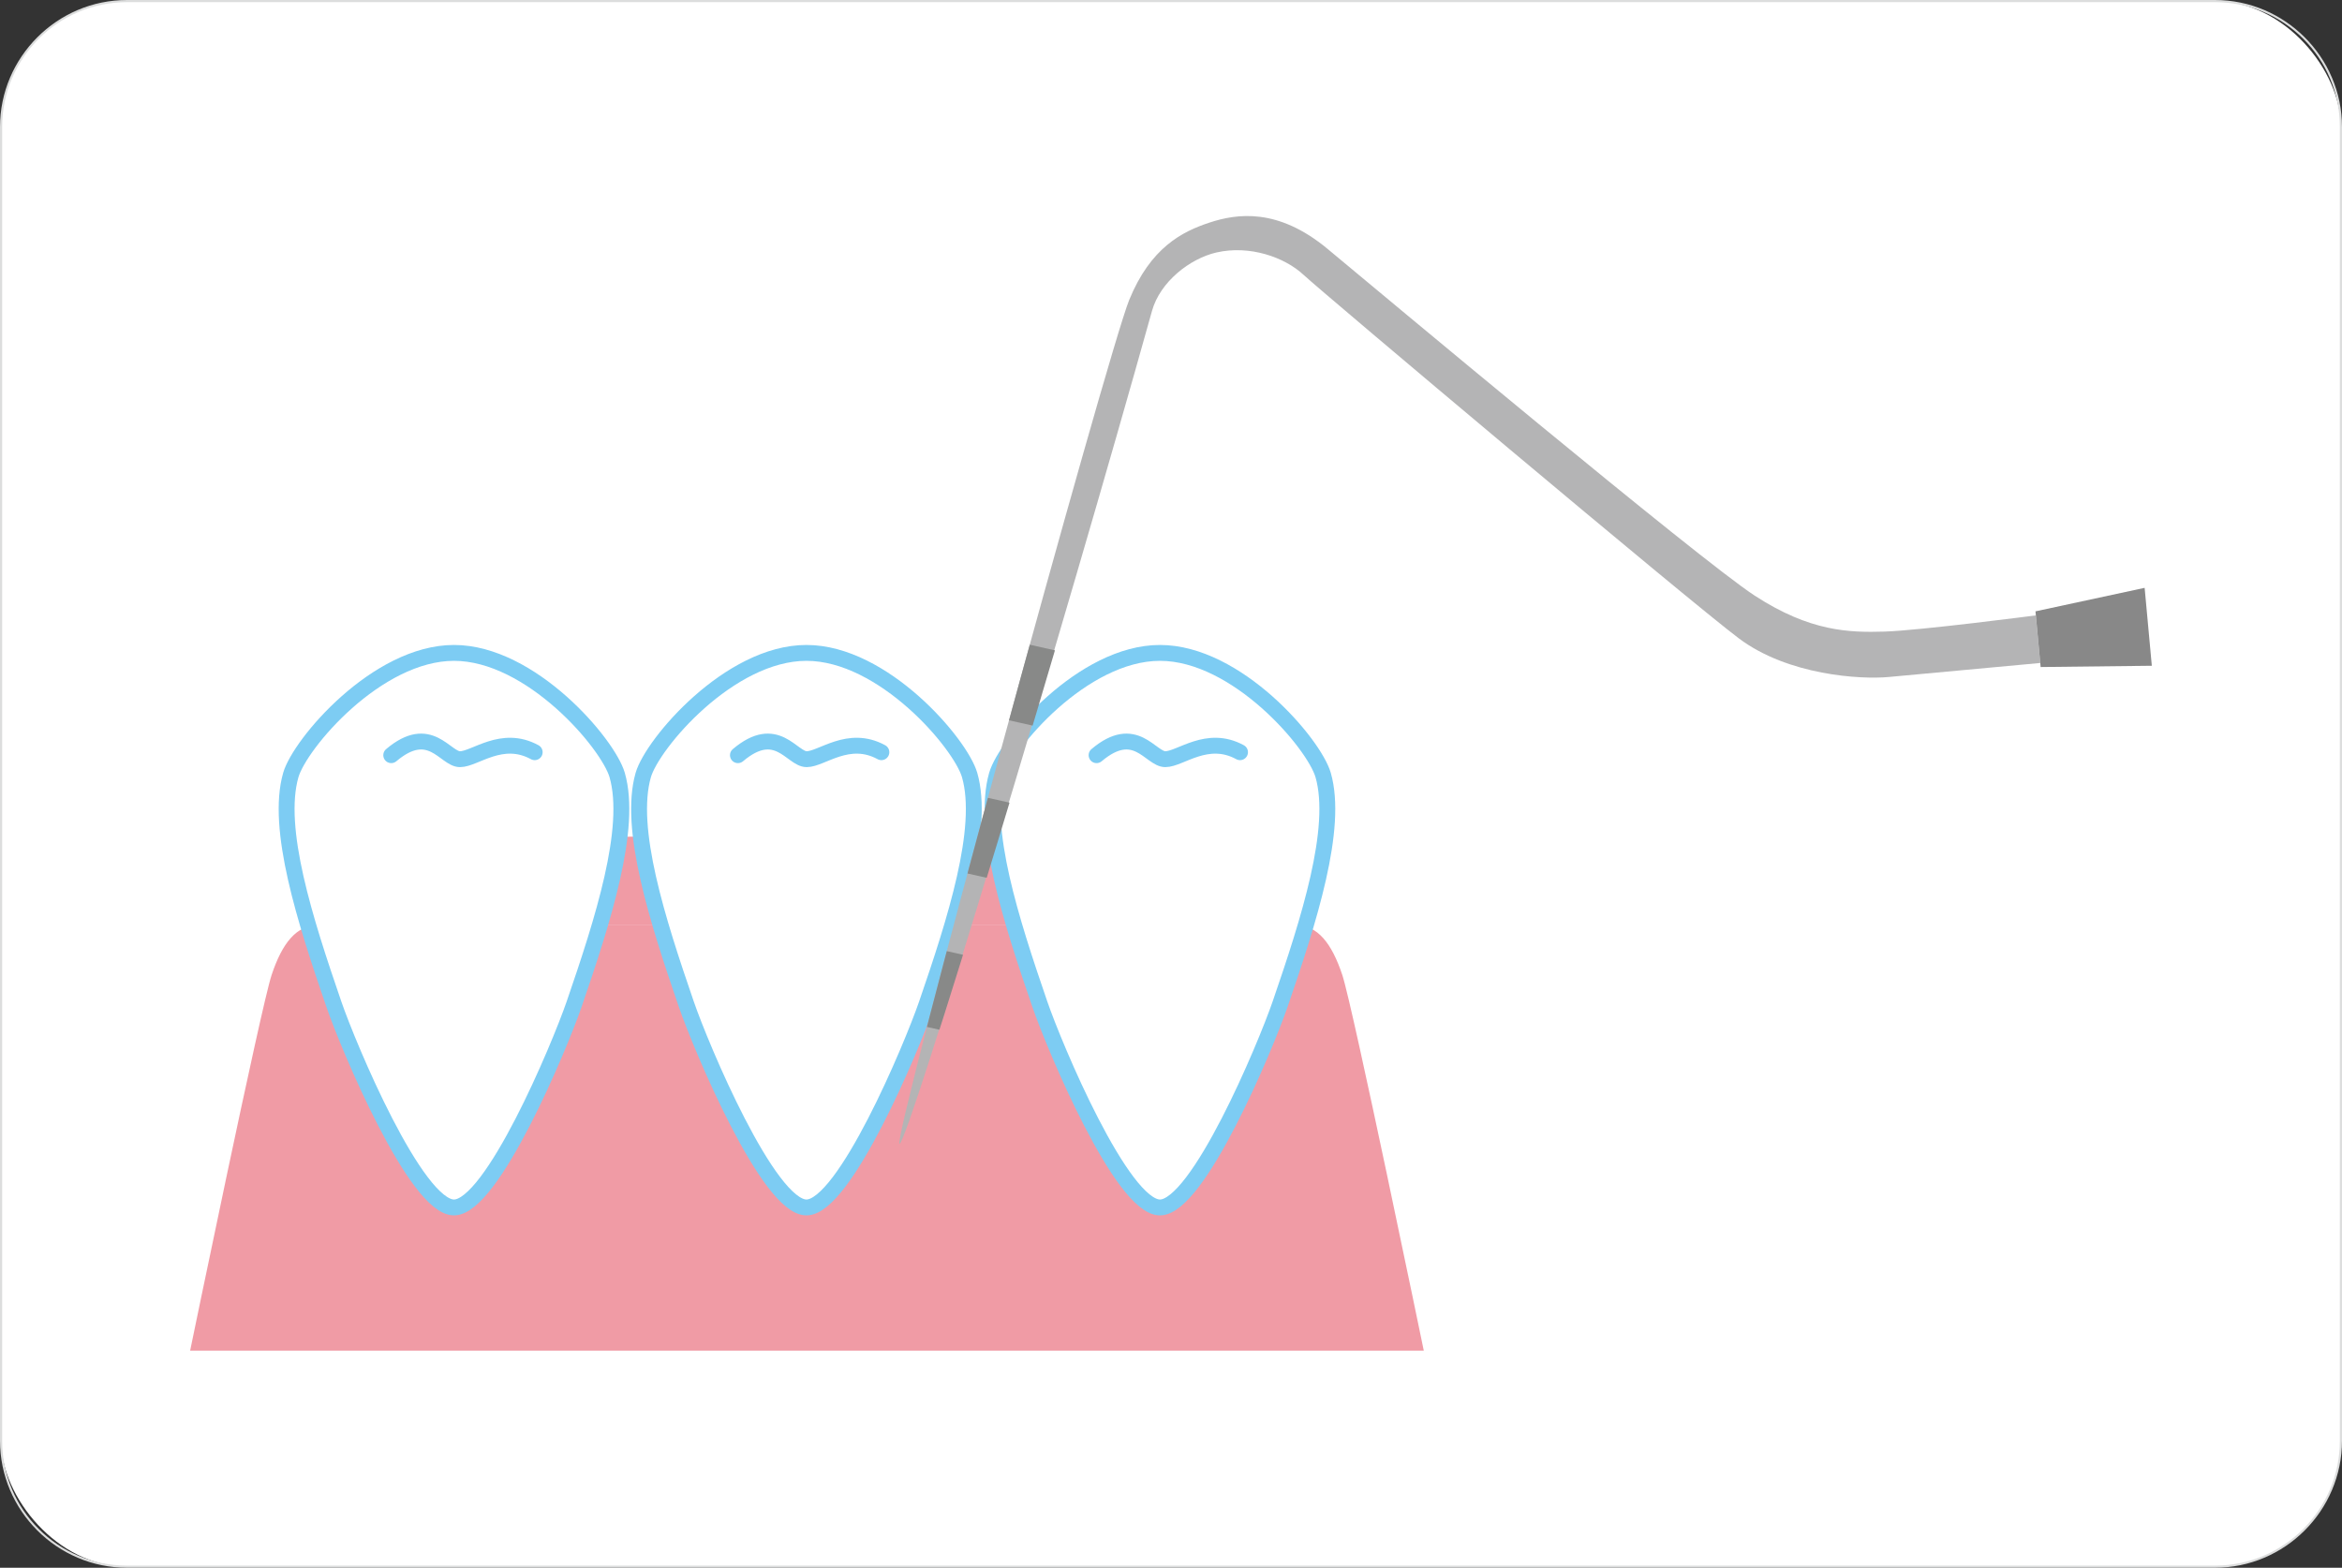 <svg xmlns="http://www.w3.org/2000/svg" xmlns:xlink="http://www.w3.org/1999/xlink" id="_&#x30EC;&#x30A4;&#x30E4;&#x30FC;_2" viewBox="0 0 590 395"><rect x="0" y="0" width="590" height="395" fill="#333333" stroke="none"/><defs><clipPath id="clippath"><path d="M226.62,288.2c-2.18.2,52.48-199.51,57.86-212.65,5.38-13.14,13.26-17.17,20.19-19.46,6.94-2.29,17.24-3.79,29.75,6.6,12.51,10.39,93.57,78.22,107.61,87.37,14.04,9.15,23.96,9.33,32.73,9.07,8.77-.26,38.11-4.08,38.11-4.08l1.11,11.99s-31.08,2.87-38.16,3.53c-7.09.66-25.33-.41-37.74-9.71-12.41-9.3-104.83-87.08-109.65-91.58-4.82-4.5-13.98-8.77-21.97-5.67-7.43,2.89-13.76,5.67-16.24,14.7-21.78,79.55-61.43,209.68-63.62,209.89Z" style="fill:none;"></path></clipPath></defs><g id="base"><rect x=".27" y=".27" width="589.46" height="394.46" rx="31.73" ry="31.73" style="fill:#fff;"></rect><path d="M558,.54c17.35,0,31.46,14.11,31.46,31.46v331c0,17.35-14.11,31.46-31.46,31.46H32c-17.35,0-31.46-14.11-31.46-31.46V32C.54,14.65,14.65.54,32,.54h526M558,0H32C14.4,0,0,14.4,0,32v331c0,17.6,14.4,32,32,32h526c17.6,0,32-14.4,32-32V32c0-17.6-14.4-32-32-32h0Z" style="fill:#dcdddd;"></path><path d="M338.15,245.63c-2.68-8.04-6.25-12.5-11.61-12.5,0,0-12.11,14.84-34.88,14.84s-33.76-14.84-33.76-14.84h-20.37s-11.61,16.52-34.37,16.52-34.27-16.52-34.27-16.52h-20.21s-12.11,14.84-34.88,14.84-33.76-14.84-33.76-14.84c-5.36,0-8.93,4.46-11.61,12.5-2.68,8.04-20.53,94.67-20.53,94.67h310.78s-17.86-86.64-20.53-94.67Z" style="fill:#f09ba5;"></path><path d="M80.05,233.13s11.92-22.33,78.93-22.33h86.59c20.33,0,63.74,5.1,80.98,22.33" style="fill:#f09ba5;"></path><path d="M233.45,252.94c7.25-21.07,14.67-44.26,10.82-57.67-2.29-7.92-21.7-30.77-41.11-30.77s-38.82,22.85-41.11,30.77c-3.85,13.42,3.57,36.6,10.82,57.67,3.81,11.09,20.73,51.28,30.29,51.28s26.47-40.19,30.29-51.28Z" style="fill:#fff; stroke:#7dccf3; stroke-linecap:round; stroke-linejoin:round; stroke-width:4px;"></path><path d="M144.66,252.94c7.25-21.07,14.67-44.26,10.82-57.67-2.29-7.92-21.7-30.77-41.11-30.77s-38.82,22.85-41.11,30.77c-3.85,13.42,3.57,36.6,10.82,57.67,3.81,11.09,20.73,51.28,30.29,51.28s26.47-40.19,30.29-51.28Z" style="fill:#fff; stroke:#7dccf3; stroke-linecap:round; stroke-linejoin:round; stroke-width:4px;"></path><path d="M322.51,252.94c7.25-21.07,14.67-44.26,10.82-57.67-2.29-7.92-21.7-30.77-41.11-30.77s-38.82,22.85-41.11,30.77c-3.85,13.42,3.57,36.6,10.82,57.67,3.81,11.09,20.73,51.28,30.29,51.28s26.47-40.19,30.29-51.28Z" style="fill:#fff; stroke:#7dccf3; stroke-linecap:round; stroke-linejoin:round; stroke-width:4px;"></path><path d="M98.56,190.27c9.79-8.28,13.55,1.01,17.32,1.01s10.54-6.28,18.82-1.76" style="fill:#fff; stroke:#7dccf3; stroke-linecap:round; stroke-linejoin:round; stroke-width:4px;"></path><path d="M185.9,190.27c9.79-8.28,13.55,1.01,17.32,1.01s10.54-6.28,18.82-1.76" style="fill:#fff; stroke:#7dccf3; stroke-linecap:round; stroke-linejoin:round; stroke-width:4px;"></path><path d="M276.25,190.27c9.79-8.28,13.55,1.01,17.32,1.01s10.54-6.28,18.82-1.76" style="fill:#fff; stroke:#7dccf3; stroke-linecap:round; stroke-linejoin:round; stroke-width:4px;"></path><path d="M226.62,288.2c-2.18.2,52.48-199.51,57.86-212.65,5.38-13.14,13.26-17.17,20.19-19.46,6.94-2.29,17.24-3.79,29.75,6.6,12.51,10.39,93.57,78.22,107.61,87.37,14.04,9.15,23.96,9.33,32.73,9.07,8.77-.26,38.11-4.08,38.11-4.08l1.11,11.99s-31.08,2.87-38.16,3.53c-7.09.66-25.33-.41-37.74-9.71-12.41-9.3-104.83-87.08-109.65-91.58-4.82-4.5-13.61-7.57-21.97-5.67-6.65,1.52-14.18,7.35-16.24,14.7-22.18,79.44-61.43,209.68-63.62,209.89Z" style="fill:#b4b4b5;"></path><polygon points="512.78 154.03 514.08 168.06 542.09 167.74 540.28 148.11 512.78 154.03" style="fill:#888;"></polygon><g style="clip-path:url(#clippath);"><rect x="228.13" y="239.71" width="19" height="19.73" transform="translate(60.5 -46.03) rotate(12.66)" style="fill:#888988;"></rect><rect x="239.24" y="201.25" width="19" height="19.73" transform="translate(52.34 -49.4) rotate(12.66)" style="fill:#888988;"></rect><rect x="250.36" y="162.8" width="19" height="19.73" transform="translate(44.18 -52.77) rotate(12.66)" style="fill:#888988;"></rect></g></g></svg>